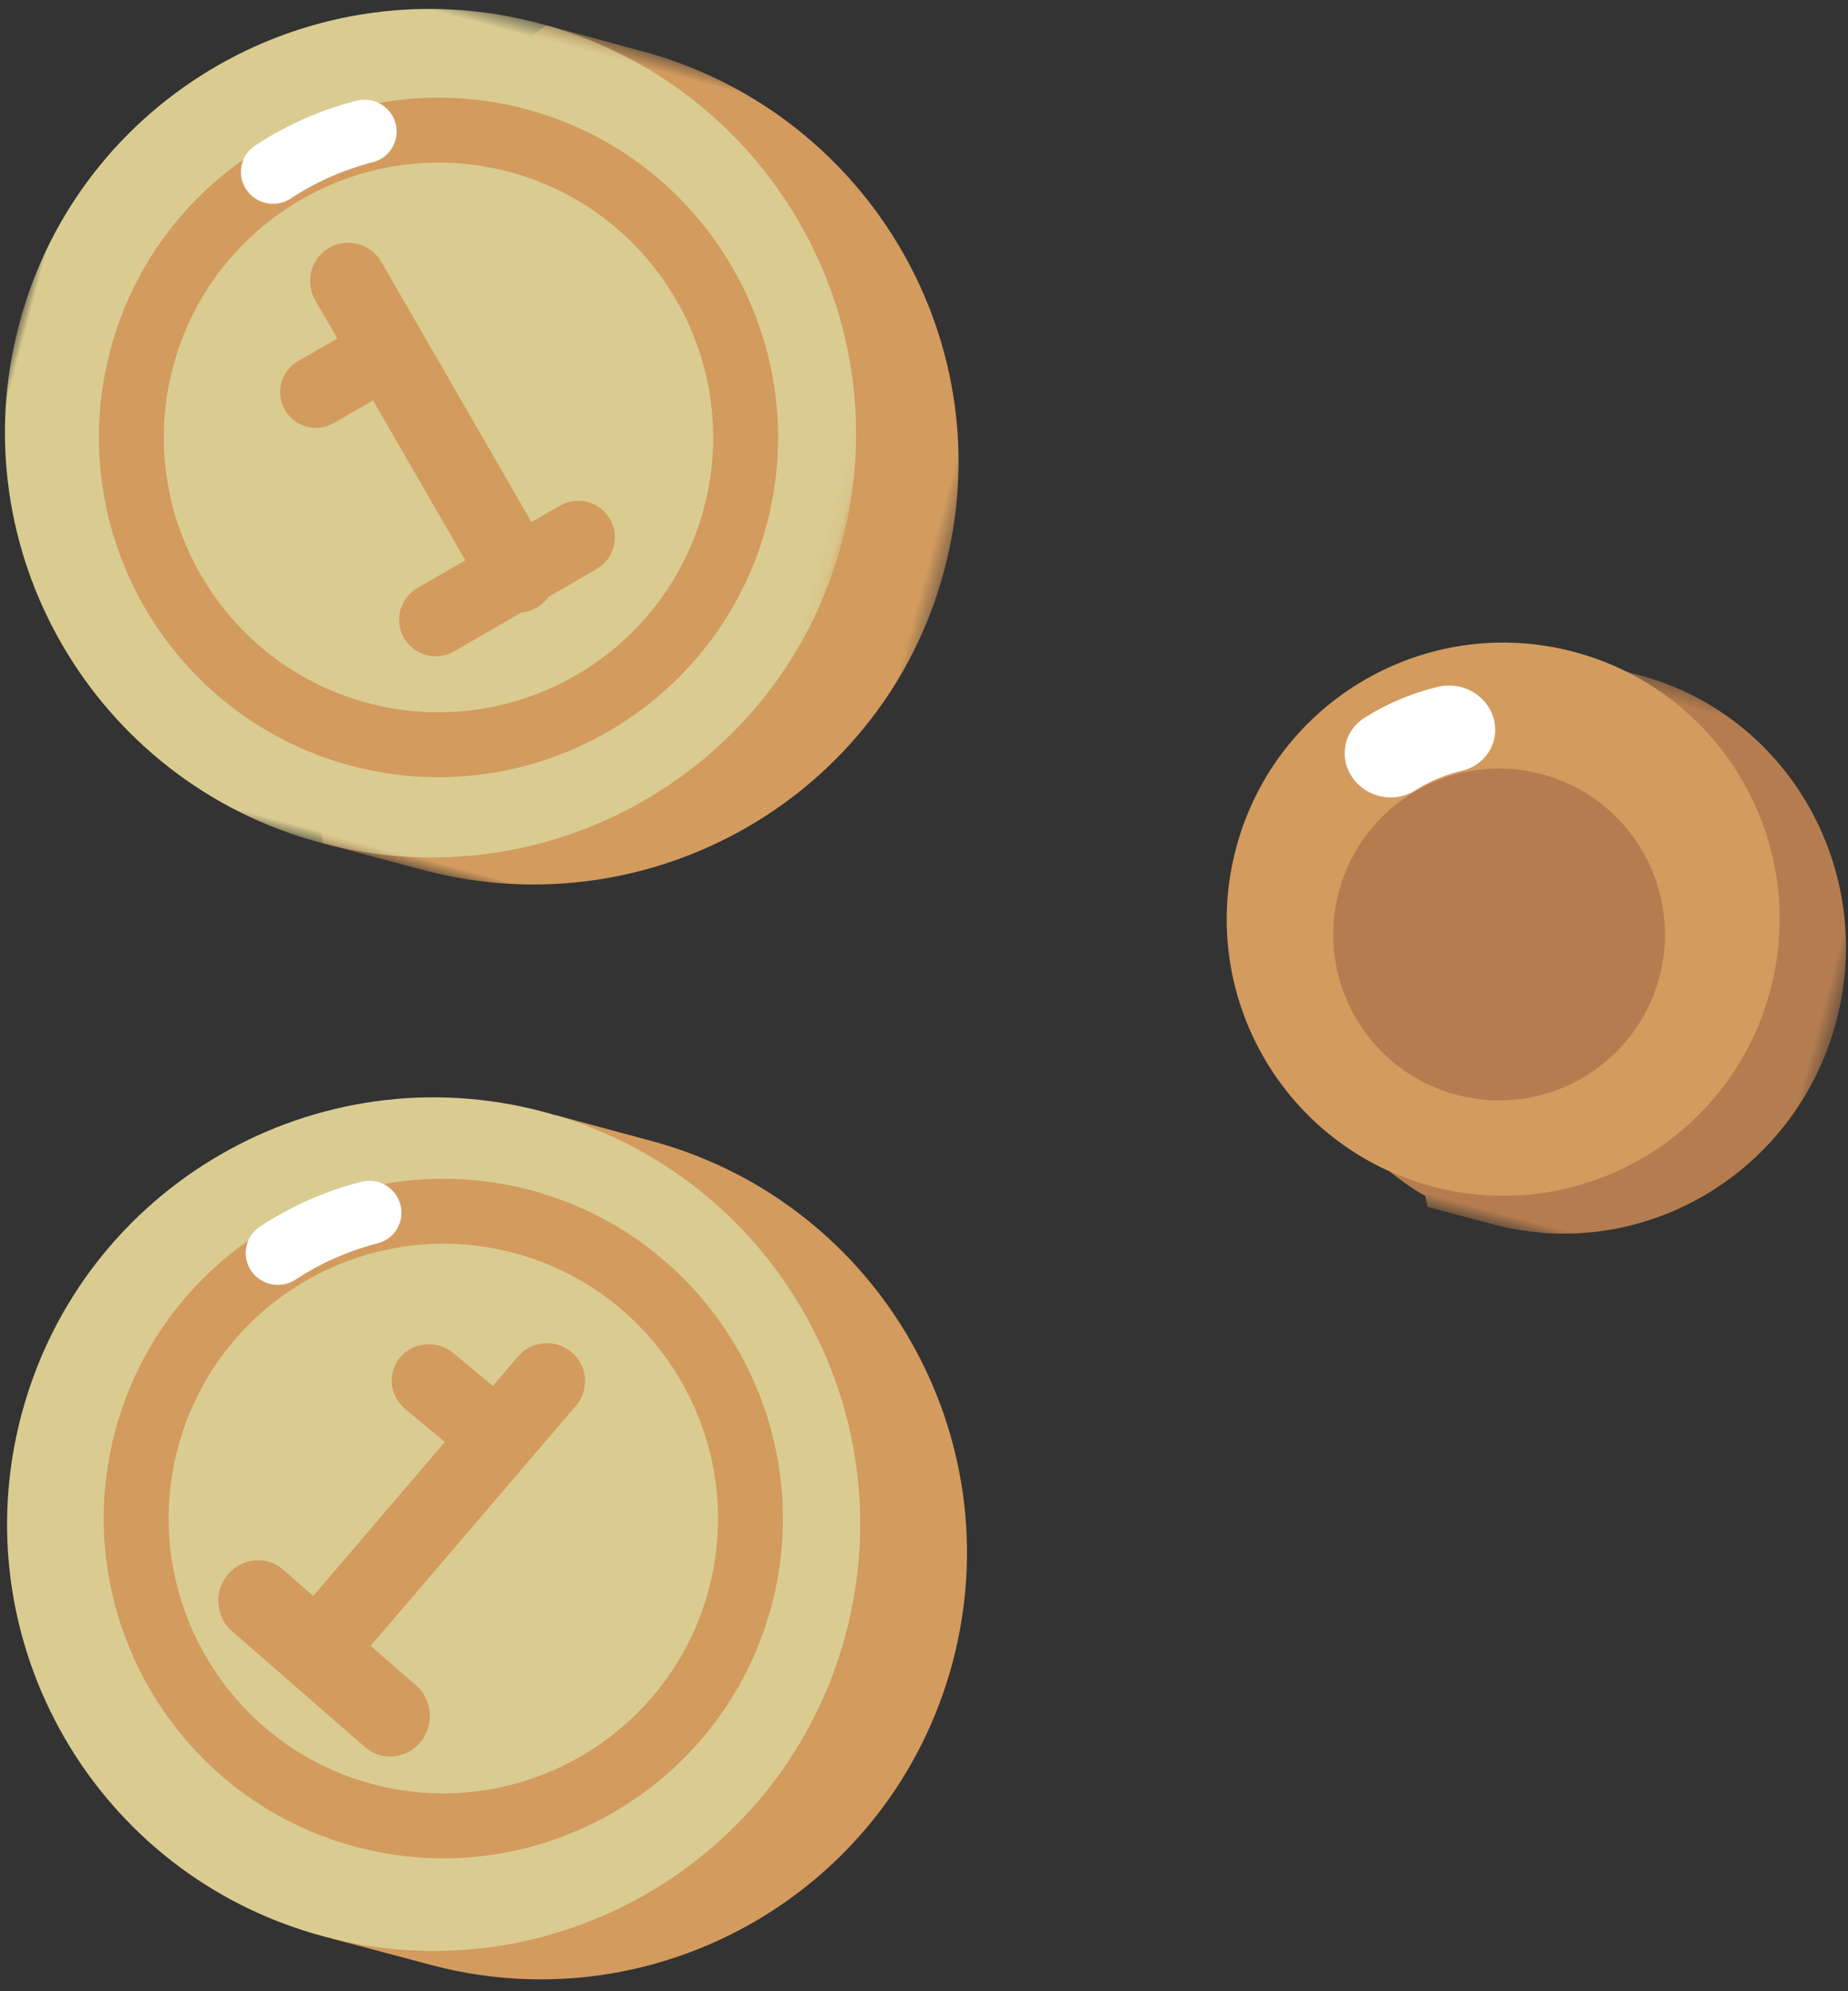 <svg width="117" height="126" viewBox="0 0 117 126" xmlns="http://www.w3.org/2000/svg" xmlns:xlink="http://www.w3.org/1999/xlink"><rect x="0" y="0" width="117" height="126" fill="#333333" stroke="none"/><defs><path id="a" d="M.538.541h54.068v53.66H.538V.542z"/><path id="c" d="M0 54.205V.54h53.887v53.664z"/><path id="e" d="M35.543.34v35.986H.126V.339h35.417z"/></defs><g fill="none" fill-rule="evenodd"><path d="M60.297 105.242c3.835-14.315-4.593-29.017-18.836-32.986l-6.26-1.69-.96.713c-11.936-.016-22.869 7.911-26.104 19.987-3.236 12.076 2.268 24.41 12.612 30.364l.227 1.03 6.516 1.731c14.318 3.687 28.969-4.833 32.805-19.149" fill="#D39B5E"/><path d="M53.534 103.433c3.86-14.405-4.687-29.21-19.091-33.07-14.401-3.858-29.209 4.69-33.069 19.094-3.859 14.402 4.691 29.208 19.093 33.067 14.404 3.86 29.208-4.688 33.067-19.09" fill="#DACC91"/><path d="M36.192 85.565a2.423 2.423 0 0 0-3.395.268l-13.84 16.177a2.397 2.397 0 0 0 .278 3.38 2.42 2.42 0 0 0 3.395-.265l13.838-16.178a2.395 2.395 0 0 0-.276-3.382" fill="#D39B5E"/><path d="M26.617 110.245c.89-1.071.776-2.68-.254-3.58L17.92 99.32c-1.03-.9-2.606-.758-3.496.31-.893 1.071-.78 2.683.254 3.58l8.438 7.348c1.034.897 2.606.758 3.5-.313M33.44 89.563l-4.728-3.938c-1.005-.838-2.515-.731-3.36.238-.845.97-.711 2.446.291 3.284l4.728 3.937 3.069-3.521z" fill="#D39B5E"/><path d="M32.568 79.292c-9.261-2.481-18.817 3.036-21.299 12.297-2.481 9.262 3.036 18.818 12.297 21.3 9.262 2.48 18.817-3.036 21.299-12.298 2.482-9.261-3.036-18.817-12.297-21.299m-10.065 37.566C11.05 113.788 4.232 101.976 7.3 90.526c3.068-11.45 14.879-18.272 26.332-15.203 11.45 3.068 18.27 14.882 15.203 26.332-3.069 11.45-14.882 18.27-26.332 15.203" fill="#D39B5E"/><path d="M17.064 81.236a2.035 2.035 0 0 1-1.166-.833 1.994 1.994 0 0 1 .563-2.784 21.233 21.233 0 0 1 6.415-2.835 2.033 2.033 0 0 1 2.474 1.442 1.997 1.997 0 0 1-1.442 2.448 17.33 17.33 0 0 0-5.202 2.3 2.037 2.037 0 0 1-1.642.262" fill="#FFF"/><g transform="rotate(15 23.946 51.375)"><mask id="b" fill="#fff"><use xlink:href="#a"/></mask><path d="M54.606 27.373C54.606 12.645 42.645.698 27.84.555L21.348.54l-.744.934C9.057 4.528.538 14.95.538 27.373c0 12.423 8.52 22.844 20.066 25.898l.486.93 6.751-.01c14.804-.147 26.765-12.09 26.765-26.818" fill="#D39B5E" mask="url(#b)"/></g><g transform="rotate(15 26.946 28.587)"><mask id="d" fill="#fff"><use xlink:href="#c"/></mask><path d="M53.887 27.373C53.887 12.553 41.824.54 26.943.54 12.063.54-.002 12.553-.002 27.373c0 14.82 12.066 26.832 26.945 26.832 14.881 0 26.944-12.013 26.944-26.832" fill="#DACC91" mask="url(#d)"/></g><path d="M20.836 15.684a2.427 2.427 0 0 0-.885 3.303l10.725 18.578a2.425 2.425 0 0 0 3.306.885 2.427 2.427 0 0 0 .886-3.303L24.142 16.57a2.43 2.43 0 0 0-3.306-.886" fill="#D39B5E"/><path d="M38.619 32.844a2.321 2.321 0 0 0-3.166-.849l-9.023 5.21a2.324 2.324 0 0 0-.85 3.168 2.326 2.326 0 0 0 3.167.848l9.023-5.212a2.32 2.32 0 0 0 .849-3.165M23.94 19.927l-5.07 2.927a2.265 2.265 0 0 0-.828 3.09 2.262 2.262 0 0 0 3.087.828l5.073-2.927-2.262-3.918z" fill="#D39B5E"/><path d="M32.264 10.883c-9.262-2.482-18.818 3.035-21.3 12.297C8.485 32.44 14 41.997 23.263 44.478c9.26 2.482 18.814-3.036 21.296-12.297 2.481-9.262-3.033-18.817-12.294-21.298M22.198 48.448C10.745 45.379 3.928 33.566 6.995 22.116c3.068-11.45 14.88-18.272 26.332-15.203 11.45 3.068 18.271 14.882 15.203 26.332-3.068 11.45-14.882 18.271-26.332 15.203" fill="#D39B5E"/><path d="M16.759 12.826a2.035 2.035 0 0 1-1.166-.833 1.991 1.991 0 0 1 .566-2.783 21.21 21.21 0 0 1 6.413-2.836c1.09-.276 2.19.37 2.474 1.442a1.998 1.998 0 0 1-1.443 2.448 17.26 17.26 0 0 0-5.202 2.3 2.027 2.027 0 0 1-1.642.262" fill="#FFF"/><g transform="rotate(15 -100.107 348.003)"><mask id="f" fill="#fff"><use xlink:href="#e"/></mask><path d="M35.543 18.334c0-9.878-7.832-17.887-17.53-17.983L13.76.339l-.487.626C5.704 3.013.126 10 .126 18.334c0 8.33 5.578 15.318 13.147 17.366l.315.626 4.424-.01c9.7-.098 17.531-8.105 17.531-17.982" fill="#B57D4F" mask="url(#f)"/></g><path d="M112.073 62.696c2.501-9.337-3.04-18.933-12.377-21.435-9.335-2.501-18.929 3.04-21.43 12.376-2.503 9.337 3.036 18.93 12.371 21.431 9.338 2.502 18.934-3.035 21.436-12.372" fill="#D39B5E"/><path d="M105.053 61.849c1.5-5.602-1.823-11.359-7.428-12.86-5.599-1.501-11.356 1.823-12.857 7.425-1.5 5.602 1.823 11.358 7.422 12.859 5.605 1.502 11.362-1.822 12.863-7.424" fill="#B57D4F"/><path d="M87.28 50.358a2.935 2.935 0 0 1-1.65-1.148c-.885-1.268-.55-2.963.75-3.783a15.521 15.521 0 0 1 4.68-1.968c1.511-.369 3.083.53 3.504 1.997.415 1.467-.48 2.952-2 3.316a9.854 9.854 0 0 0-2.972 1.248 2.918 2.918 0 0 1-2.311.338" fill="#FFF"/></g></svg>